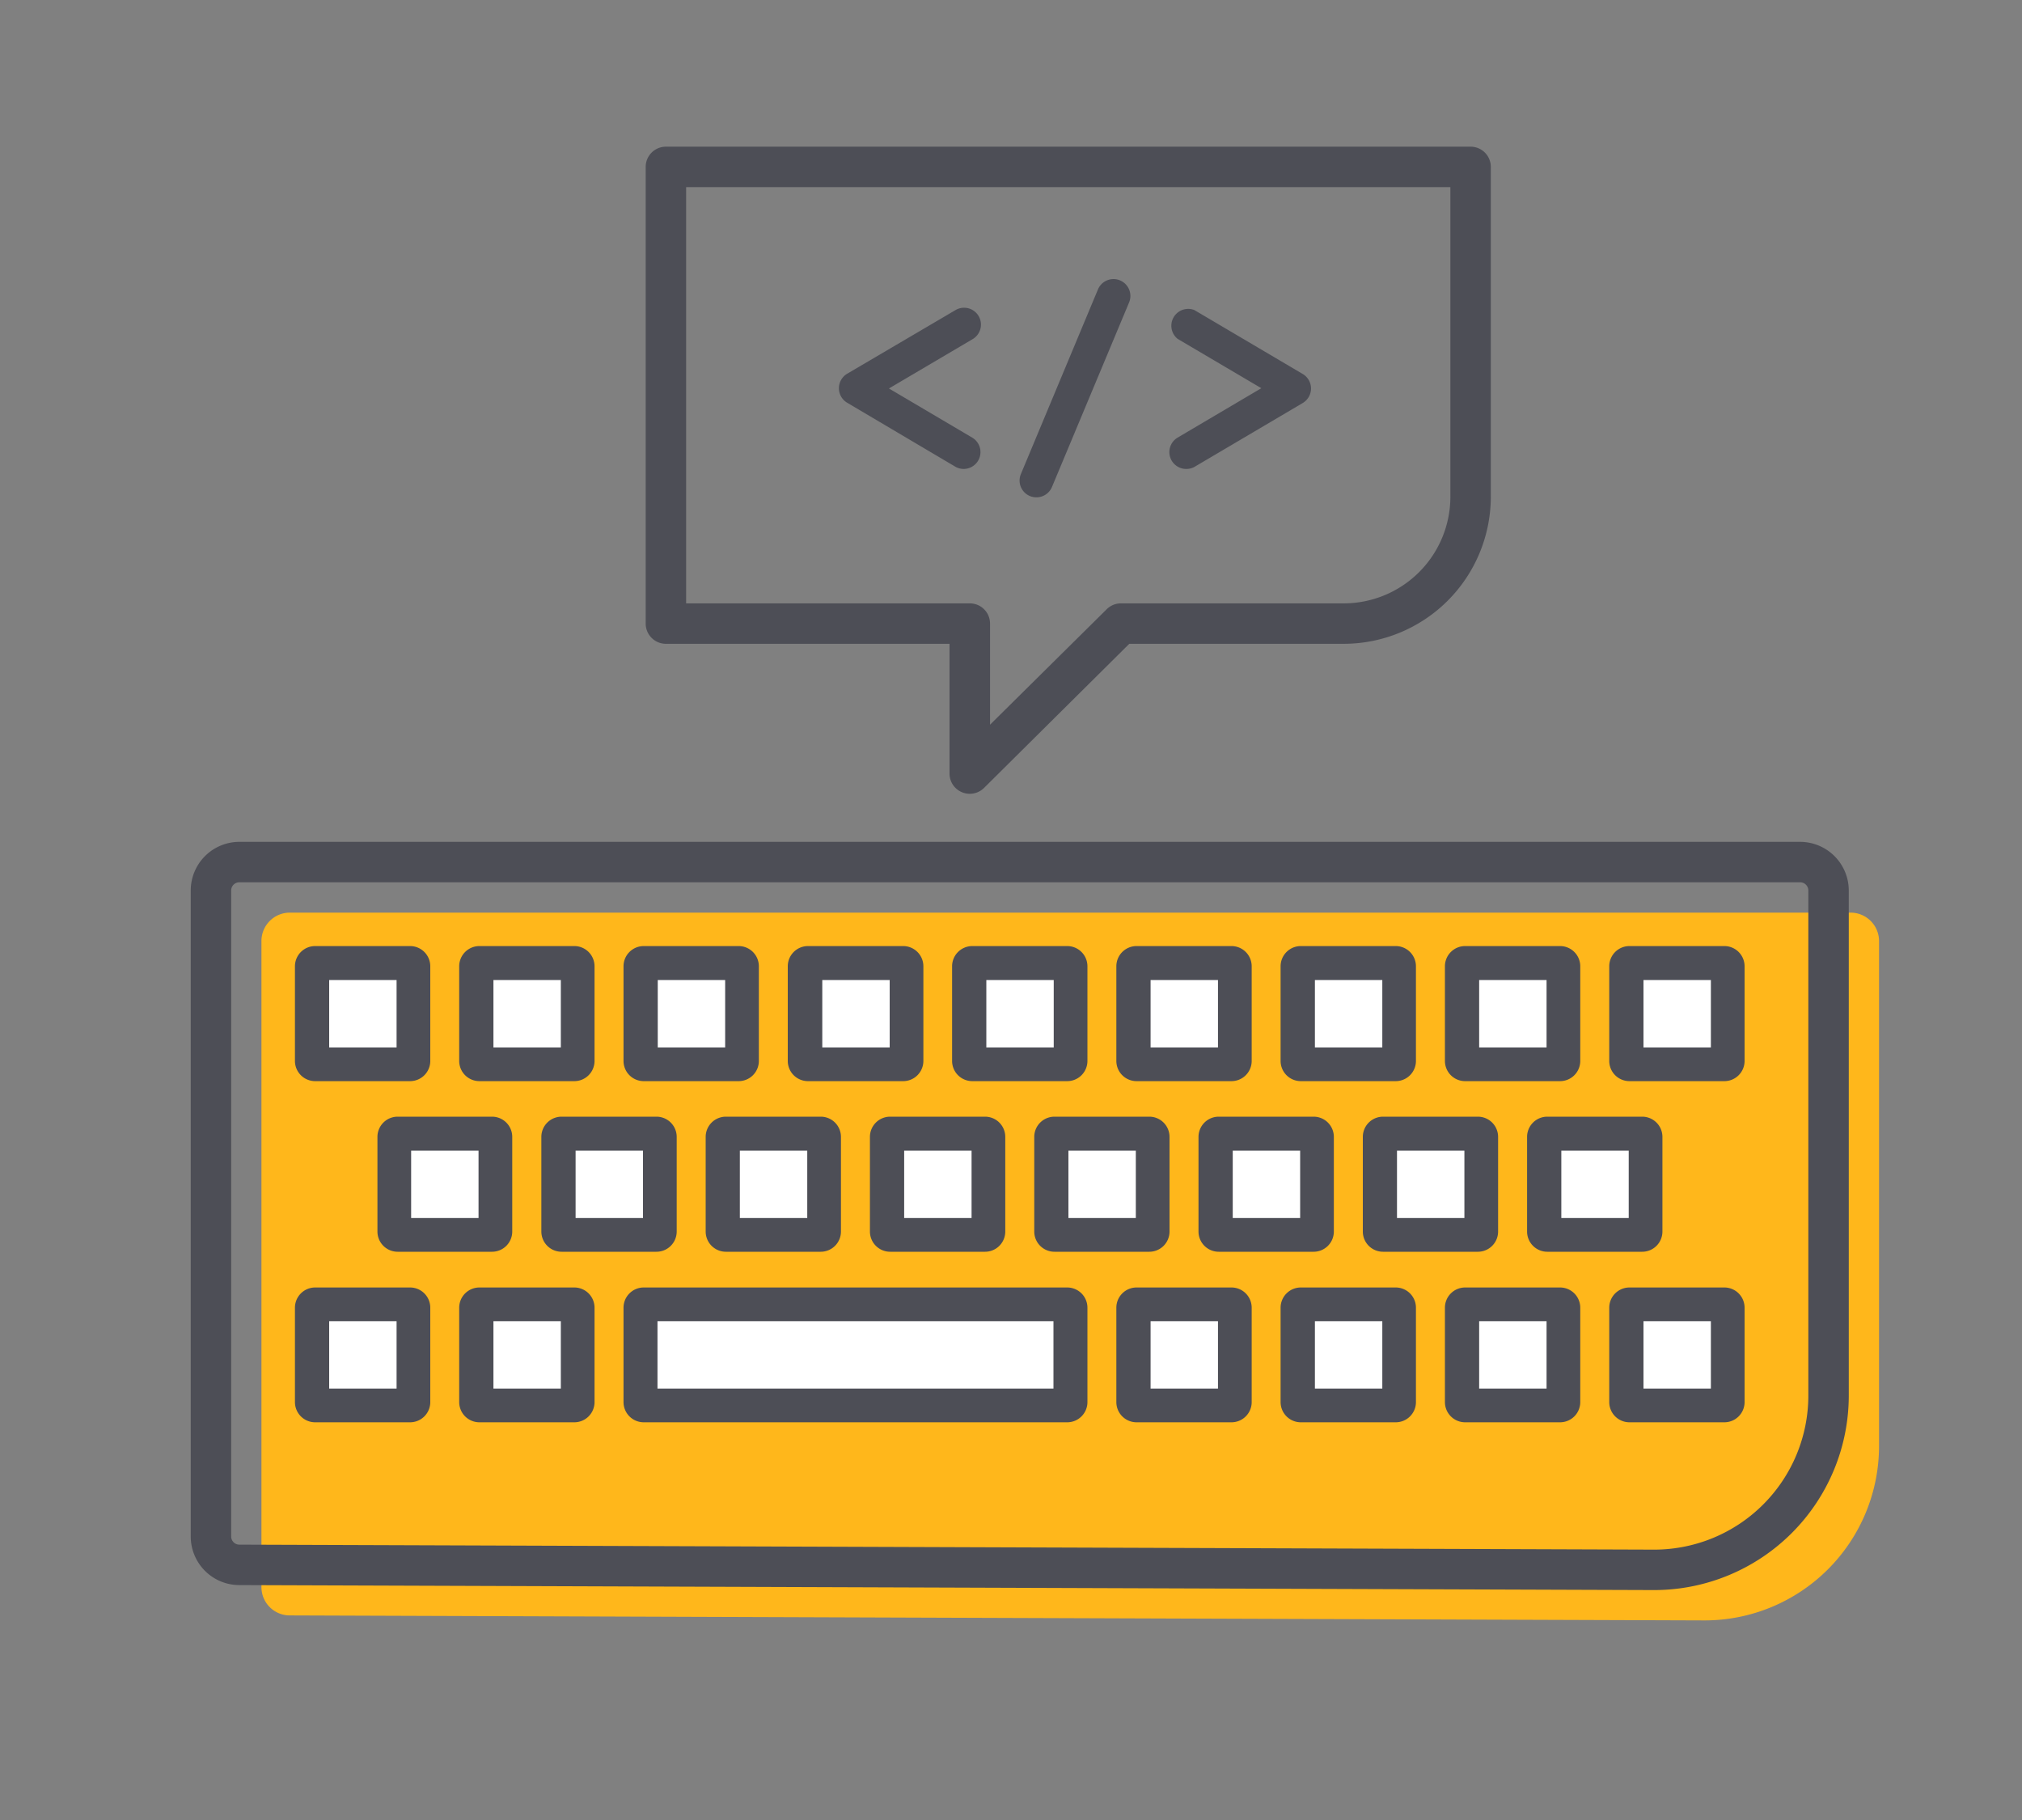 <svg xmlns="http://www.w3.org/2000/svg" viewBox="0 0 300 270"><rect x="0" y="0" width="300" height="270" fill="#808080" stroke="none"/><defs><style>.cls-1{fill:#ffb71b;}.cls-2{fill:#4d4e56;}.cls-3{fill:#fff;}</style></defs><title>iconos_finales</title><g id="MAYOR"><path class="cls-1" d="M274.58,135.39H43a4.21,4.21,0,0,0-4.21,4.21v95.84A4.2,4.2,0,0,0,43,239.65l209.94.74a25.88,25.88,0,0,0,25.85-25.85V139.6A4.22,4.22,0,0,0,274.58,135.39Z"/><path class="cls-2" d="M245.45,235.89,35.5,235.15a7.21,7.21,0,0,1-7.2-7.21V132.1a7.22,7.22,0,0,1,7.21-7.21H267.08a7.23,7.23,0,0,1,7.22,7.21V207A28.88,28.88,0,0,1,245.45,235.89Zm-209.94-105a1.21,1.21,0,0,0-1.21,1.21v95.84a1.21,1.21,0,0,0,1.21,1.21l210,.74A22.87,22.87,0,0,0,268.3,207V132.1a1.22,1.22,0,0,0-1.22-1.21Z"/><rect class="cls-3" x="58.48" y="168.2" width="15" height="15" rx="0.46"/><path class="cls-2" d="M73,185.7H59a3,3,0,0,1-3-3V168.66a3,3,0,0,1,3-3H73a3,3,0,0,1,3,3v14.08A3,3,0,0,1,73,185.7Zm-12-5H71v-10H61Z"/><rect class="cls-3" x="82.86" y="168.2" width="15" height="15" rx="0.46"/><path class="cls-2" d="M97.4,185.7H83.32a3,3,0,0,1-3-3V168.66a3,3,0,0,1,3-3H97.4a3,3,0,0,1,3,3v14.08A3,3,0,0,1,97.4,185.7Zm-12-5h10v-10h-10Z"/><rect class="cls-3" x="107.23" y="168.2" width="15" height="15" rx="0.46"/><path class="cls-2" d="M121.77,185.7H107.7a3,3,0,0,1-3-3V168.66a3,3,0,0,1,3-3h14.07a3,3,0,0,1,3,3v14.08A3,3,0,0,1,121.77,185.7Zm-12-5h10v-10h-10Z"/><rect class="cls-3" x="131.61" y="168.2" width="15" height="15" rx="0.46"/><path class="cls-2" d="M146.15,185.7H132.07a3,3,0,0,1-3-3V168.66a3,3,0,0,1,3-3h14.08a3,3,0,0,1,3,3v14.08A3,3,0,0,1,146.15,185.7Zm-12-5h10v-10h-10Z"/><rect class="cls-3" x="155.98" y="168.2" width="15" height="15" rx="0.46"/><path class="cls-2" d="M170.52,185.7H156.45a3,3,0,0,1-3-3V168.66a3,3,0,0,1,3-3h14.07a3,3,0,0,1,3,3v14.08A3,3,0,0,1,170.52,185.7Zm-12-5h10v-10h-10Z"/><rect class="cls-3" x="180.36" y="168.2" width="15" height="15" rx="0.46"/><path class="cls-2" d="M194.9,185.7H180.82a3,3,0,0,1-3-3V168.66a3,3,0,0,1,3-3H194.9a3,3,0,0,1,3,3v14.08A3,3,0,0,1,194.9,185.7Zm-12-5h10v-10h-10Z"/><rect class="cls-3" x="204.73" y="168.2" width="15" height="15" rx="0.46"/><path class="cls-2" d="M219.27,185.7H205.2a3,3,0,0,1-3-3V168.66a3,3,0,0,1,3-3h14.07a3,3,0,0,1,3,3v14.08A3,3,0,0,1,219.27,185.7Zm-12-5h10v-10h-10Z"/><rect class="cls-3" x="229.11" y="168.2" width="15" height="15" rx="0.46"/><path class="cls-2" d="M243.65,185.7H229.57a3,3,0,0,1-3-3V168.66a3,3,0,0,1,3-3h14.08a3,3,0,0,1,3,3v14.08A3,3,0,0,1,243.65,185.7Zm-12-5h10v-10h-10Z"/><rect class="cls-3" x="95.05" y="193.51" width="63.75" height="15" rx="0.46"/><path class="cls-2" d="M158.34,211H95.51a3,3,0,0,1-3-3V194a3,3,0,0,1,3-3h62.83a3,3,0,0,1,3,3v14.07A3,3,0,0,1,158.34,211Zm-60.79-5H156.3V196H97.55Z"/><rect class="cls-3" x="46.3" y="193.51" width="15" height="15" rx="0.46"/><path class="cls-2" d="M60.84,211H46.76a3,3,0,0,1-3-3V194a3,3,0,0,1,3-3H60.84a3,3,0,0,1,3,3v14.07A3,3,0,0,1,60.84,211Zm-12-5h10V196h-10Z"/><rect class="cls-3" x="70.67" y="193.51" width="15" height="15" rx="0.46"/><path class="cls-2" d="M85.21,211H71.13a3,3,0,0,1-3-3V194a3,3,0,0,1,3-3H85.21a3,3,0,0,1,3,3v14.07A3,3,0,0,1,85.21,211Zm-12-5h10V196h-10Z"/><rect class="cls-3" x="168.17" y="193.51" width="15" height="15" rx="0.46"/><path class="cls-2" d="M182.71,211H168.63a3,3,0,0,1-3-3V194a3,3,0,0,1,3-3h14.08a3,3,0,0,1,3,3v14.07A3,3,0,0,1,182.71,211Zm-12-5h10V196h-10Z"/><rect class="cls-3" x="192.55" y="193.51" width="15" height="15" rx="0.46"/><path class="cls-2" d="M207.09,211H193a3,3,0,0,1-3-3V194a3,3,0,0,1,3-3h14.08a3,3,0,0,1,3,3v14.07A3,3,0,0,1,207.09,211Zm-12-5h10V196h-10Z"/><rect class="cls-3" x="216.92" y="193.51" width="15" height="15" rx="0.46"/><path class="cls-2" d="M231.46,211H217.38a3,3,0,0,1-3-3V194a3,3,0,0,1,3-3h14.08a3,3,0,0,1,3,3v14.07A3,3,0,0,1,231.46,211Zm-12-5h10V196h-10Z"/><rect class="cls-3" x="241.3" y="193.51" width="15" height="15" rx="0.46"/><path class="cls-2" d="M255.84,211H241.76a3,3,0,0,1-3-3V194a3,3,0,0,1,3-3h14.08a3,3,0,0,1,3,3v14.07A3,3,0,0,1,255.84,211Zm-12-5h10V196h-10Z"/><rect class="cls-3" x="46.3" y="142.89" width="15" height="15" rx="0.46"/><path class="cls-2" d="M60.84,160.39H46.76a3,3,0,0,1-3-3V143.35a3,3,0,0,1,3-3H60.84a3,3,0,0,1,3,3v14.08A3,3,0,0,1,60.84,160.39Zm-12-5h10v-10h-10Z"/><rect class="cls-3" x="70.67" y="142.89" width="15" height="15" rx="0.46"/><path class="cls-2" d="M85.21,160.39H71.13a3,3,0,0,1-3-3V143.35a3,3,0,0,1,3-3H85.21a3,3,0,0,1,3,3v14.08A3,3,0,0,1,85.21,160.39Zm-12-5h10v-10h-10Z"/><rect class="cls-3" x="95.05" y="142.89" width="15" height="15" rx="0.46"/><path class="cls-2" d="M109.59,160.39H95.51a3,3,0,0,1-3-3V143.35a3,3,0,0,1,3-3h14.08a3,3,0,0,1,3,3v14.08A3,3,0,0,1,109.59,160.39Zm-12-5h10v-10h-10Z"/><rect class="cls-3" x="119.42" y="142.89" width="15" height="15" rx="0.46"/><path class="cls-2" d="M134,160.39H119.88a3,3,0,0,1-3-3V143.35a3,3,0,0,1,3-3H134a3,3,0,0,1,3,3v14.08A3,3,0,0,1,134,160.39Zm-12-5h10v-10h-10Z"/><rect class="cls-3" x="143.8" y="142.89" width="15" height="15" rx="0.46"/><path class="cls-2" d="M158.34,160.39H144.26a3,3,0,0,1-3-3V143.35a3,3,0,0,1,3-3h14.08a3,3,0,0,1,3,3v14.08A3,3,0,0,1,158.34,160.39Zm-12-5h10v-10h-10Z"/><rect class="cls-3" x="168.17" y="142.89" width="15" height="15" rx="0.46"/><path class="cls-2" d="M182.71,160.39H168.63a3,3,0,0,1-3-3V143.35a3,3,0,0,1,3-3h14.08a3,3,0,0,1,3,3v14.08A3,3,0,0,1,182.71,160.39Zm-12-5h10v-10h-10Z"/><rect class="cls-3" x="192.55" y="142.89" width="15" height="15" rx="0.46"/><path class="cls-2" d="M207.09,160.39H193a3,3,0,0,1-3-3V143.35a3,3,0,0,1,3-3h14.08a3,3,0,0,1,3,3v14.08A3,3,0,0,1,207.09,160.39Zm-12-5h10v-10h-10Z"/><rect class="cls-3" x="216.92" y="142.89" width="15" height="15" rx="0.46"/><path class="cls-2" d="M231.46,160.39H217.38a3,3,0,0,1-3-3V143.35a3,3,0,0,1,3-3h14.08a3,3,0,0,1,3,3v14.08A3,3,0,0,1,231.46,160.39Zm-12-5h10v-10h-10Z"/><rect class="cls-3" x="241.3" y="142.89" width="15" height="15" rx="0.46"/><path class="cls-2" d="M255.84,160.39H241.76a3,3,0,0,1-3-3V143.35a3,3,0,0,1,3-3h14.08a3,3,0,0,1,3,3v14.08A3,3,0,0,1,255.84,160.39Zm-12-5h10v-10h-10Z"/><path class="cls-2" d="M143.88,117.76a3,3,0,0,1-3-3V95.51H98.8a3,3,0,0,1-3-3V24.76a3,3,0,0,1,3-3H218.19a3,3,0,0,1,3,3V73.7a21.84,21.84,0,0,1-21.82,21.81H167.55L146,116.89A3,3,0,0,1,143.88,117.76ZM101.8,89.51h42.09a3,3,0,0,1,3,3v15L164.2,90.38a3,3,0,0,1,2.11-.87h33.06A15.83,15.83,0,0,0,215.19,73.7V27.76H101.8Z"/><path class="cls-2" d="M153.77,73.78a2.49,2.49,0,0,1-2.3-3.46L162.9,42.94a2.5,2.5,0,0,1,4.62,1.93L156.08,72.24A2.5,2.5,0,0,1,153.77,73.78Z"/><path class="cls-2" d="M143,69.57a2.55,2.55,0,0,1-1.27-.34L125.7,59.75a2.5,2.5,0,0,1,0-4.31L141.77,46a2.5,2.5,0,0,1,2.54,4.31l-12.42,7.32,12.42,7.33A2.5,2.5,0,0,1,143,69.57Z"/><path class="cls-2" d="M176,69.57a2.5,2.5,0,0,1-1.28-4.65l12.42-7.33-12.42-7.32A2.5,2.5,0,0,1,177.21,46l16.07,9.48a2.5,2.5,0,0,1,0,4.31l-16.07,9.48A2.51,2.51,0,0,1,176,69.57Z"/></g></svg>